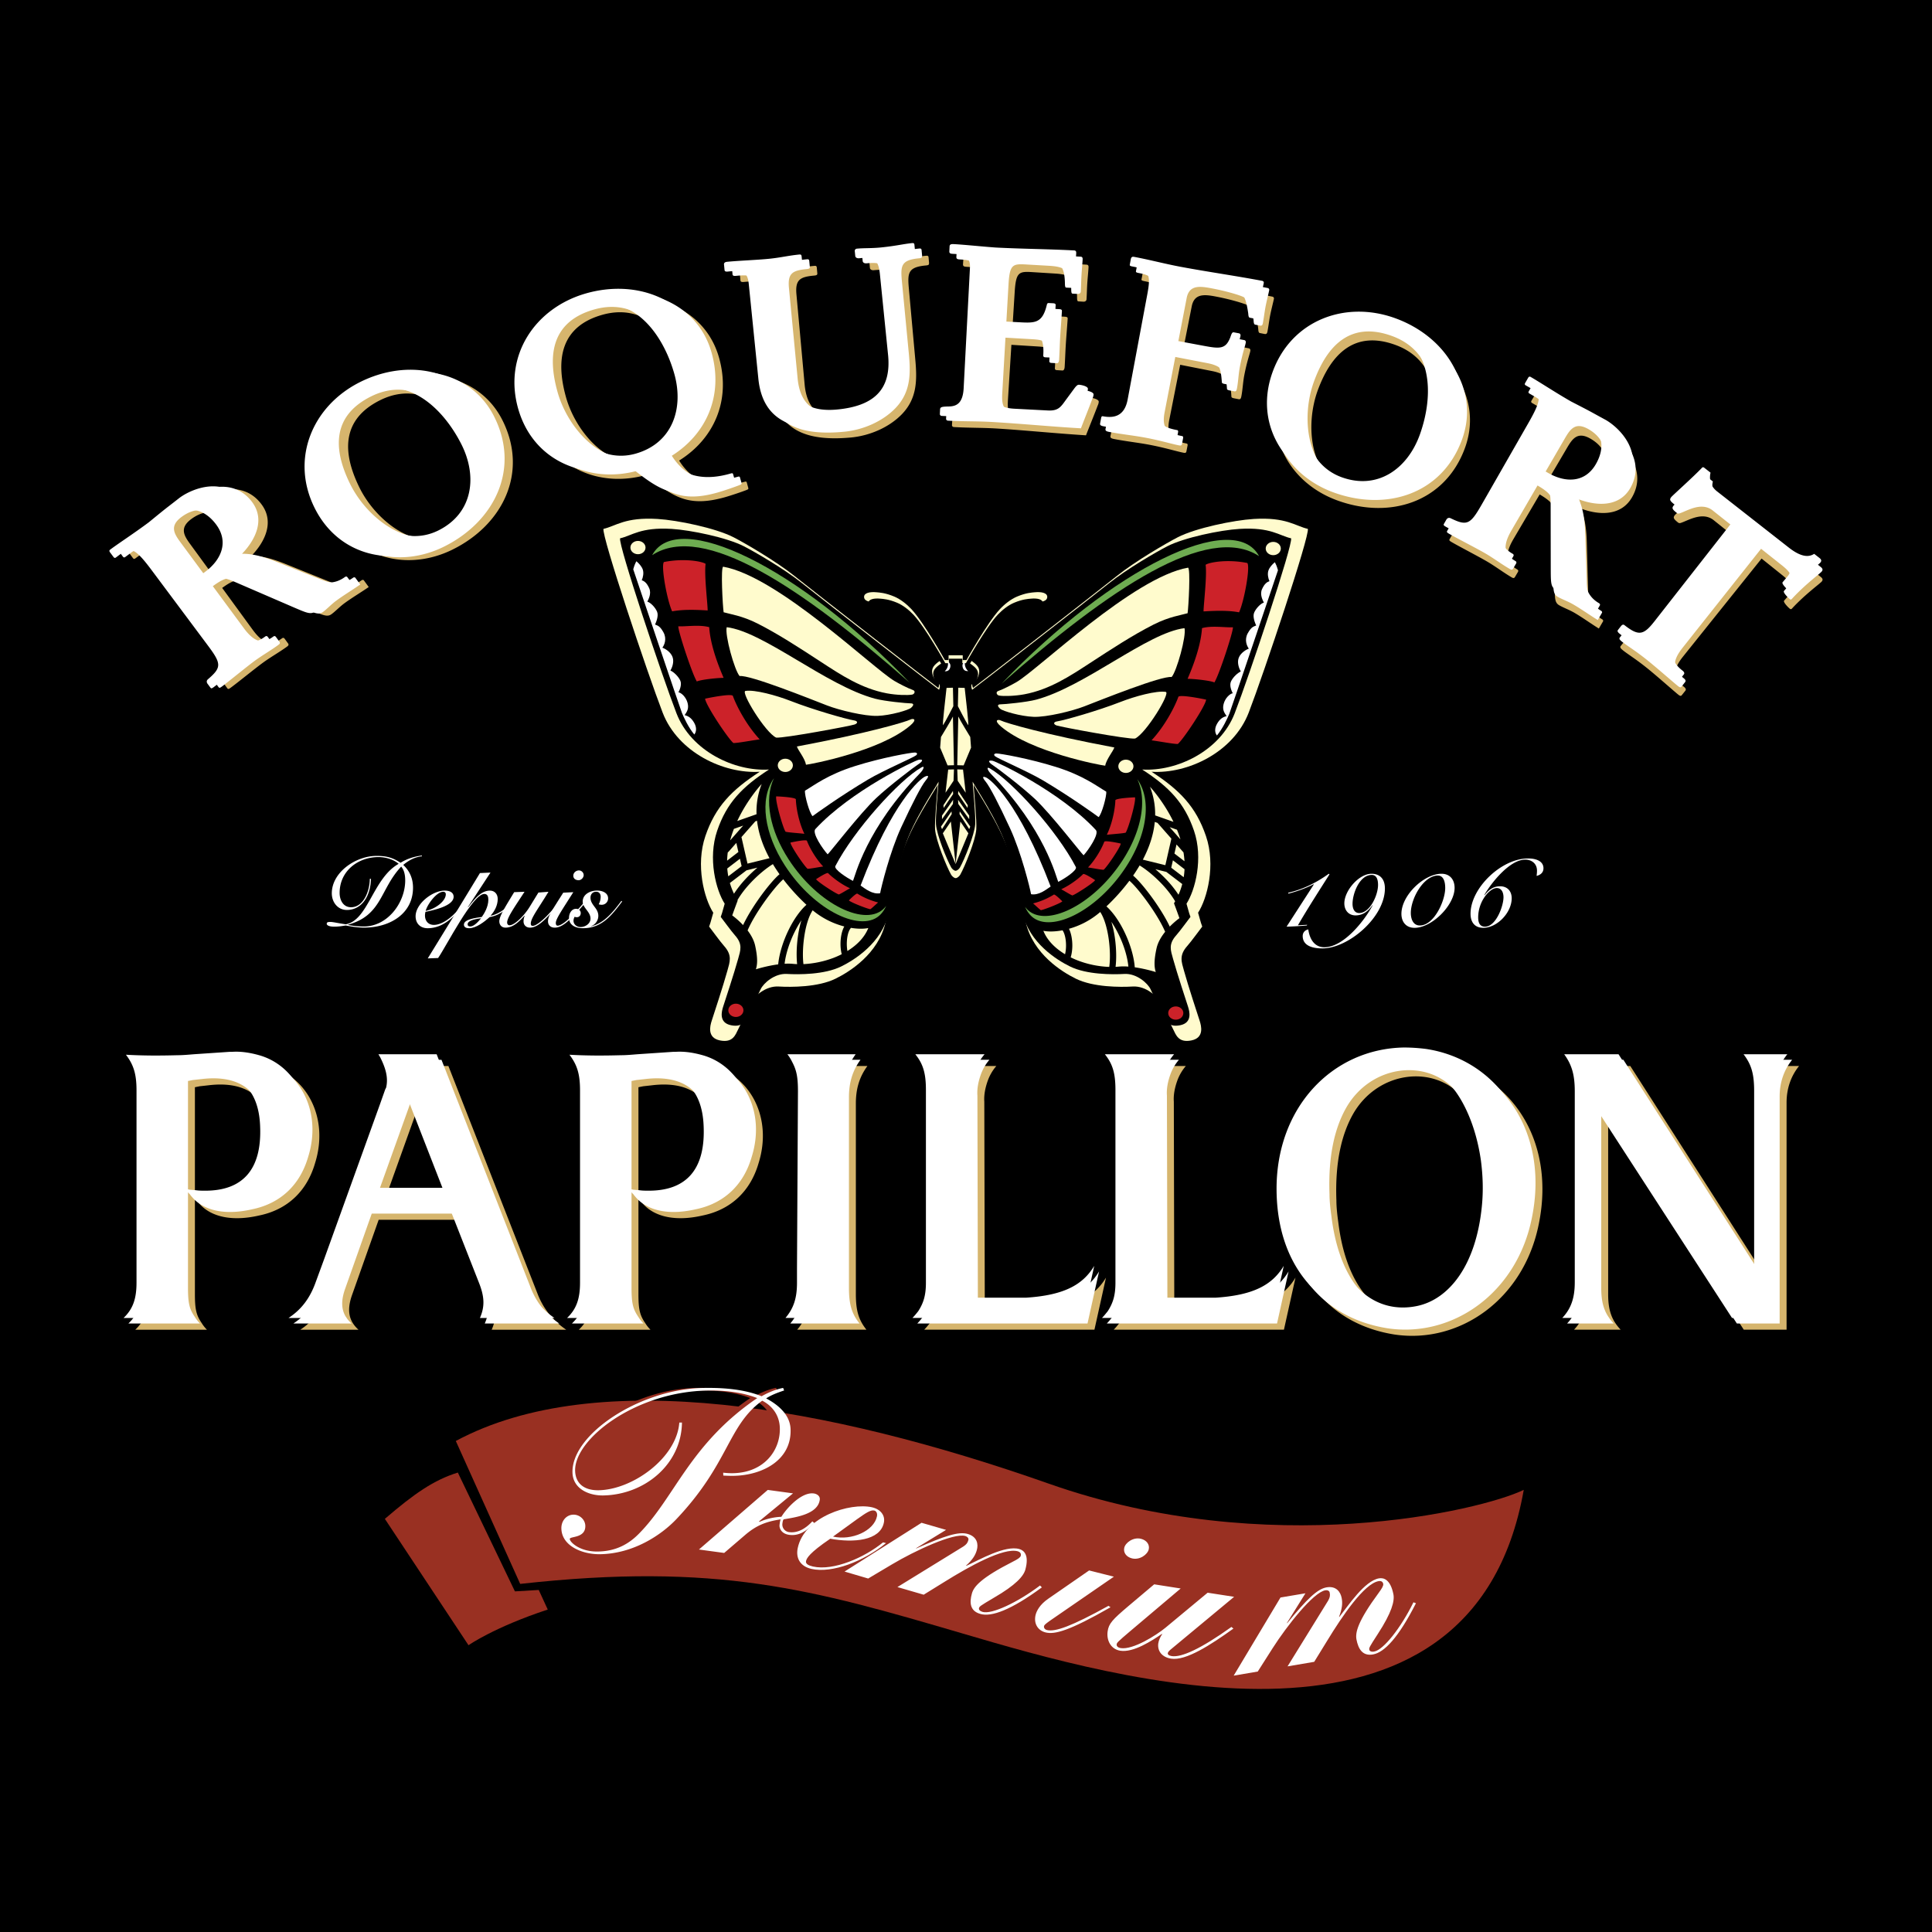 <svg xmlns="http://www.w3.org/2000/svg" width="2500" height="2500" viewBox="0 0 192.756 192.756"><g fill-rule="evenodd" clip-rule="evenodd"><path d="M0 0h192.756v192.756H0V0z"/><path d="M130.482 52.765c-1.23-.273-2.135-1.187-5.395-.989-1.996.122-5.793.906-7.586 1.829-1.131.583-4.213 2.373-6.068 3.855-1.854 1.482-13.924 10.879-14.357 11.18-.092-.246-.093-.301-.062-.547.311-.109.652-.519.684-1.065s-.436-.847-.838-1.147c.465-.737 1.844-3.059 2.928-4.2 1.227-1.292 2.041-1.358 2.502-1.459.422-.093 1.307-.112 1.555-.167.25-.055.646-.148.641-.509-.01-.396-.572-.52-1.258-.455-.285.027-.854.049-1.754.427-.617.259-1.25.759-1.717 1.261-1.246 1.334-3.332 5.074-3.332 5.074h-.373v-.474h-1.411v.474h-.373s-2.085-3.739-3.331-5.074c-.469-.502-1.101-1.002-1.717-1.261-.9-.378-1.47-.4-1.755-.427-.685-.065-1.249.06-1.257.455-.007.36.391.454.639.509.249.055 1.135.074 1.556.167.46.101 1.275.167 2.502 1.459 1.083 1.141 2.461 3.462 2.928 4.2-.403.3-.869.601-.838 1.147s.372.956.683 1.065c.031.246.031.301-.062.547-.434-.301-12.503-9.697-14.357-11.18-1.854-1.483-4.938-3.273-6.069-3.855-1.792-.922-5.588-1.707-7.586-1.829-3.259-.198-4.163.715-5.394.989-.207.655 4.37 14.364 5.902 18.334S72.198 77.219 75.8 77c-2.815 1.821-4.43 3.498-5.424 6.412-.994 2.915-.124 6.229.787 7.65-.331 1.166-.29 1.056-.414 1.384.207.254 1.086 1.478 1.491 1.931.843.944.575 1.586.332 2.469-.402 1.459-1.397 4.48-1.563 4.99-.166.512-.487 1.707.828 1.969 1.284.254 1.532-.547 1.822-1.131.29-.582.983-2.031 1.273-2.65s1.455-1.672 2.738-1.6c1.284.074 3.944.076 5.688-.779 1.39-.68 4.259-2.463 4.99-5.599.332-1.421.857-4.337 1.7-7.007.843-2.668 3.227-6.18 3.517-6.763-.082 1.057-.327 3.647-.272 4.465.074 1.099 1.13 3.689 1.598 4.523.062.109.266.34.458.347.191-.007.396-.237.457-.347.467-.834 1.523-3.424 1.598-4.523.055-.818-.191-3.409-.273-4.465.291.583 2.676 4.095 3.518 6.763.844 2.669 1.369 5.585 1.699 7.007.732 3.136 3.602 4.919 4.99 5.599 1.744.855 4.404.854 5.688.779 1.285-.072 2.449.98 2.738 1.6s.984 2.068 1.273 2.65c.289.584.539 1.385 1.822 1.131 1.316-.262.994-1.457.828-1.969-.166-.51-1.16-3.531-1.562-4.99-.244-.882-.512-1.525.33-2.469.406-.453 1.285-1.676 1.492-1.931-.125-.329-.084-.218-.416-1.384.912-1.42 1.781-4.735.787-7.65-.994-2.914-2.607-4.59-5.424-6.412 3.602.219 8.158-1.931 9.689-5.901 1.53-3.97 6.106-17.679 5.899-18.334z" fill="#fffbcd"/><path d="M128.814 53.708c-1.174-.26-2.035-1.129-5.141-.941-1.902.115-5.52.862-7.227 1.741-1.076.554-4.014 2.258-5.781 3.669-1.765 1.411-13.263 10.356-13.675 10.642-.089-.234-.09-.286-.06-.52.296-.104.621-.494.652-1.014.029-.52-.416-.807-.8-1.092.444-.702 1.757-2.912 2.788-3.998 1.17-1.23 1.947-1.292 2.385-1.389.402-.088 1.246-.107 1.482-.159.236-.052.615-.142.609-.485-.008-.376-.545-.495-1.197-.433-.271.025-.814.047-1.672.407-.588.246-1.189.722-1.637 1.2-1.188 1.27-3.173 4.83-3.173 4.83h-.355v-.451h-1.343v.451h-.355s-1.987-3.56-3.174-4.83c-.446-.478-1.049-.955-1.635-1.2-.858-.36-1.4-.381-1.671-.407-.653-.062-1.19.057-1.198.433-.007.343.372.433.609.485.236.052 1.081.071 1.482.159.438.096 1.214.158 2.384 1.389 1.032 1.086 2.345 3.296 2.789 3.998-.384.285-.829.572-.799 1.092.03.521.355.91.651 1.014.029.234.029.286-.06.52-.413-.286-11.911-9.23-13.678-10.642-1.766-1.412-4.704-3.115-5.781-3.669-1.706-.878-5.323-1.625-7.227-1.741-3.104-.188-3.966.681-5.139.941-.196.625 4.164 13.672 5.623 17.452 1.46 3.779 5.799 5.825 9.23 5.617-2.683 1.734-4.22 3.33-5.167 6.104-.947 2.773-.119 5.929.75 7.281-.316 1.11-.277 1.006-.395 1.317.198.243 1.035 1.407 1.42 1.838.803.898.547 1.51.316 2.349-.384 1.39-1.332 4.267-1.489 4.751-.158.486-.465 1.625.789 1.873 1.222.242 1.459-.521 1.735-1.076s.938-1.934 1.213-2.523 1.386-1.59 2.609-1.521c1.223.07 3.757.072 5.418-.742 1.323-.648 4.057-2.344 4.753-5.33.315-1.353.816-4.128 1.619-6.669.803-2.541 3.075-5.883 3.351-6.438-.078 1.006-.312 3.472-.259 4.251.07 1.046 1.076 3.511 1.522 4.305.058.104.253.324.435.331.183-.007.377-.226.436-.331.445-.794 1.45-3.259 1.521-4.305.053-.779-.18-3.245-.258-4.251.275.555 2.547 3.898 3.35 6.438.803 2.541 1.305 5.316 1.621 6.669.695 2.985 3.43 4.682 4.752 5.33 1.66.814 4.195.812 5.418.742 1.223-.068 2.332.932 2.609 1.521.275.59.936 1.969 1.213 2.523.275.555.512 1.318 1.734 1.076 1.254-.248.947-1.387.789-1.873-.156-.484-1.105-3.361-1.488-4.751-.232-.839-.488-1.451.314-2.349.387-.431 1.225-1.595 1.422-1.838-.119-.312-.08-.207-.395-1.317.867-1.352 1.695-4.508.748-7.281-.947-2.774-2.484-4.37-5.166-6.104 3.432.208 7.77-1.838 9.229-5.617 1.461-3.78 5.821-16.827 5.625-17.452z"/><path d="M99.582 68.946c.545-.19 1.422-.653 1.85-.903 2.156-1.263 11.654-10.46 17.098-11.407.262.056.051 3.926-.043 4.546-.617.182-1.848.345-3.391 1.128-2.1 1.069-4.092 2.372-6.359 3.849-1.949 1.27-4.004 2.638-6.535 3.111-.949.177-2.064.207-2.516.128-.256-.046-.36-.362-.104-.452z" fill="#fffbcd"/><path d="M99.848 70.269c.359 0 2.564-.207 3.535-.465 4.863-1.301 11.096-6.681 14.795-7.133.205.768-.771 4.288-1.283 4.875-1.027-.136-6.959 2.25-8.732 2.935-1.221.471-3.748 1.083-5.033 1.038-1.285-.045-3.076-.572-3.334-.798-.257-.226-.36-.452.052-.452zM105.467 71.973c.766-.12 4.078-1.062 6.318-1.938 1.471-.575 3.594-1.149 4.52-1.005.521.081-1.979 4.159-3.059 4.656-.719.09-7.471-1.17-7.83-1.306-.361-.136-.307-.351.051-.407z" fill="#fffbcd"/><path d="M120.283 56.352c.322-.243 2.158-.586 4.162-.181.309.405-.309 3.792-.822 4.92-.977-.181-2.055-.181-3.545-.09 0-.678.36-3.566.205-4.649zM119.924 62.671c.977-.28 2.381-.04 3.084-.09.051.406-1.387 4.785-1.85 5.507-.359-.18-2.004-.361-2.672-.361.205-.497 1.303-2.947 1.438-5.056zM117.562 69.532c.092-.258 2.156.135 2.773.271-.053.632-2.312 4.019-2.826 4.424-.463 0-1.586-.221-2.619-.364 1.415-1.531 2.376-3.489 2.672-4.331zM105.141 89.255c.102-.066.68.499.848.674-.189.199-1.861.85-2.143.877-.154-.098-.467-.407-.773-.672a7.333 7.333 0 0 0 2.068-.879zM108.061 87.21c.1-.102.951.434 1.201.602-.164.279-1.949 1.43-2.273 1.526-.211-.08-.672-.374-1.111-.618.985-.452 1.86-1.178 2.183-1.51zM110.172 83.985c.057-.153 1.283.092 1.648.177-.035.375-1.402 2.377-1.711 2.615-.275-.002-.941-.141-1.557-.231.854-.903 1.438-2.062 1.62-2.561zM111.279 79.85c.004-.193 1.51-.285 1.961-.3.109.442-.672 3.159-.934 3.527-.316.081-1.135.126-1.877.209.624-1.297.837-2.807.85-3.436z" fill="#cc2229"/><path d="M99.84 71.88c.51.256 4.35 1.384 11.336 2.694-.102.361-.805 1.188-.908 1.82-.479-.042-7.408-1.357-10.393-3.905-.777-.665-.287-.734-.035-.609z" fill="#fffbcd"/><path d="M99.43 75.175c.357 0 3.234.496 5.959 1.354 2.721.858 4.057 1.913 4.982 2.455.051.452-.455 2.267-.764 2.537-.266-.205-2.775-2.01-5.504-3.636-1.549-.922-4.568-2.208-4.828-2.438-.156-.136-.103-.272.155-.272zM99.016 75.898c.369.059 6.781 3.086 10.32 6.915.361.391-.764 2.022-1.227 2.519-.256-.225-3.238-4.099-4.828-5.598-1.293-1.217-3.852-3.159-4.213-3.385-.359-.226-.617-.541-.052-.451z" fill="#fff"/><path d="M98.76 76.665c2.244 1.289 6.711 6.244 8.58 9.841.166.32-1.195 1.204-1.762 1.475-.205-.452-1.289-5.212-6.715-10.774-.308-.316-.509-.776-.103-.542z" fill="#fff"/><path d="M98.389 77.573c.459.201 3.248 2.477 6.434 10.875-.463.316-1.182.902-1.953.767-.102-.587-.977-4.153-2.105-6.591s-2.018-4.147-2.428-4.645-.257-.542.052-.406z" fill="#fff"/><path d="M112.33 77.117c.418 0 .756-.296.756-.663s-.338-.663-.756-.663c-.416 0-.754.297-.754.663s.338.663.754.663zM127.033 55.39c.416 0 .754-.297.754-.663s-.338-.663-.754-.663-.754.296-.754.663.338.663.754.663z" fill="#fffbcd"/><path d="M113.469 77.738c1.006 2.121.396 5.216-1.465 8.09-2.961 4.572-7.783 6.823-9.584 4.833a2.876 2.876 0 0 1-.154-.189c.137.31.311.583.518.813 1.801 1.99 6.623-.262 9.584-4.833 2.054-3.171 2.583-6.611 1.101-8.714z" fill="#6eac51"/><path d="M127.504 56.896c-.137.412-4.689 13.908-4.857 14.322s-.646 1.462-1.234 2.161c-.195-.238-.273-.671.014-1.17.285-.499.588-.671.953-.765-.197-.292-.457-.611-.297-1.214s.635-1.026.91-1.062c-.1-.187-.371-.776-.172-1.19.197-.414.643-.837.975-.983-.131-.213-.404-.829-.211-1.353.195-.522.768-.841 1.01-.93-.195-.266-.469-.882-.096-1.547.373-.664.59-.644.832-.761-.102-.214-.375-.857-.207-1.271s.639-.918.973-1.011c-.1-.214-.434-.801-.178-1.354.254-.552.494-.696.736-.785-.135-.295-.215-.727-.105-1.057s.404-.639.645-.836c.098.188.2.402.309.806z" fill="#fff"/><path d="M99.916 68.216c11.107-11.582 23.197-17.42 25.701-12.73-5.119-3.35-14.92 3.254-25.701 12.73z" fill="#6eac51"/><path d="M91.101 68.851c-.545-.191-1.421-.653-1.849-.903-2.157-1.264-11.654-10.46-17.099-11.408-.262.056-.05 3.926.044 4.546.616.182 1.849.345 3.391 1.128 2.099 1.068 4.091 2.371 6.358 3.849 1.949 1.27 4.005 2.637 6.535 3.111.951.178 2.066.207 2.517.128.256-.046.359-.361.103-.451z" fill="#fffbcd"/><path d="M90.835 70.173c-.359 0-2.566-.206-3.536-.466-4.863-1.3-11.096-6.681-14.794-7.132-.206.768.771 4.288 1.285 4.875 1.027-.135 6.958 2.25 8.731 2.936 1.221.471 3.749 1.083 5.033 1.038 1.285-.045 3.076-.572 3.333-.798s.36-.453-.052-.453zM85.216 71.877c-.766-.12-4.078-1.062-6.32-1.938-1.47-.574-3.594-1.148-4.52-1.005-.521.08 1.98 4.159 3.059 4.656.72.09 7.472-1.171 7.832-1.307.36-.135.307-.349-.051-.406z" fill="#fffbcd"/><path d="M70.399 56.256c-.321-.243-2.158-.586-4.162-.181-.307.406.308 3.792.822 4.92.976-.181 2.055-.181 3.544-.091.001-.676-.358-3.565-.204-4.648zM70.758 62.575c-.976-.28-2.379-.04-3.082-.09-.051.406 1.387 4.785 1.849 5.507.36-.18 2.003-.361 2.671-.361-.205-.497-1.303-2.947-1.438-5.056zM73.121 69.436c-.091-.258-2.157.136-2.773.271.051.632 2.311 4.019 2.825 4.425.463 0 1.586-.221 2.62-.365-1.416-1.531-2.375-3.489-2.672-4.331zM85.542 89.16c-.102-.066-.68.499-.849.674.189.199 1.862.85 2.144.877.154-.098.467-.407.772-.673a7.328 7.328 0 0 1-2.067-.878zM82.622 87.115c-.1-.102-.952.434-1.202.602.164.279 1.949 1.43 2.273 1.526.21-.081.672-.375 1.111-.619-.985-.452-1.859-1.177-2.182-1.509zM80.51 83.889c-.057-.153-1.282.092-1.647.176.035.376 1.402 2.378 1.711 2.616.275-.003.941-.14 1.556-.231-.854-.903-1.438-2.062-1.62-2.561zM79.404 79.754c-.004-.193-1.509-.285-1.962-.3-.108.442.673 3.159.934 3.526.317.082 1.136.126 1.878.209-.624-1.296-.837-2.806-.85-3.435z" fill="#cc2229"/><path d="M90.843 71.785c-.51.255-4.351 1.384-11.337 2.693.103.361.807 1.188.909 1.82.478-.043 7.409-1.358 10.392-3.905.778-.665.287-.734.036-.608z" fill="#fffbcd"/><path d="M91.254 75.08c-.36 0-3.236.496-5.959 1.354-2.723.858-4.058 1.913-4.983 2.455-.051.452.454 2.267.762 2.537.267-.205 2.777-2.01 5.505-3.636 1.547-.923 4.567-2.208 4.828-2.438.156-.137.104-.272-.153-.272zM91.666 75.802c-.367.06-6.779 3.086-10.318 6.916-.362.391.763 2.021 1.226 2.519.257-.225 3.239-4.098 4.83-5.598 1.291-1.217 3.852-3.16 4.212-3.386.358-.226.615-.541.05-.451z" fill="#fff"/><path d="M91.922 76.569c-2.244 1.289-6.709 6.244-8.579 9.842-.166.32 1.195 1.204 1.761 1.475.206-.452 1.291-5.211 6.716-10.774.307-.317.508-.777.102-.543z" fill="#fff"/><path d="M92.294 77.477c-.459.202-3.249 2.478-6.434 10.875.462.316 1.181.903 1.951.767.103-.586.978-4.152 2.107-6.59 1.129-2.438 2.017-4.147 2.427-4.645.411-.497.259-.543-.051-.407z" fill="#fff"/><path d="M78.352 77.022c-.416 0-.754-.297-.754-.663s.338-.663.754-.663c.417 0 .754.297.754.663s-.337.663-.754.663z" fill="#fffbcd"/><path d="M73.419 101.463c-.417 0-.754-.297-.754-.664 0-.365.338-.662.754-.662s.754.297.754.662c.001.367-.337.664-.754.664z" fill="#cc2229"/><path d="M63.65 55.294c-.417 0-.754-.297-.754-.663 0-.366.337-.663.754-.663s.754.297.754.663c0 .367-.338.663-.754.663z" fill="#fffbcd"/><path d="M77.215 77.642c-1.008 2.121-.398 5.216 1.463 8.09 2.961 4.571 7.784 6.823 9.583 4.834.055-.061.107-.124.156-.189-.139.31-.312.582-.52.812-1.799 1.99-6.623-.262-9.584-4.833-2.052-3.171-2.582-6.61-1.098-8.714z" fill="#6eac51"/><path d="M63.179 56.8c.137.412 4.69 13.908 4.857 14.322.167.413.647 1.462 1.234 2.16.195-.238.274-.671-.012-1.169-.287-.499-.589-.671-.955-.765.198-.293.458-.611.298-1.214-.16-.603-.635-1.026-.911-1.062.101-.187.372-.776.174-1.19-.199-.414-.643-.837-.977-.983.132-.213.405-.829.211-1.353-.194-.522-.768-.841-1.01-.93.196-.265.468-.882.096-1.546s-.589-.644-.831-.761c.102-.214.375-.857.207-1.271-.167-.414-.639-.918-.975-1.011.102-.214.435-.801.18-1.354s-.495-.695-.738-.785c.135-.295.215-.727.106-1.057-.109-.33-.405-.639-.643-.837-.1.188-.201.402-.311.806z" fill="#fff"/><path d="M90.768 68.12C79.659 56.539 67.57 50.7 65.065 55.39c5.119-3.35 14.921 3.254 25.703 12.73z" fill="#6eac51"/><path fill="#fffbcd" d="M95.814 81.965l-.473 4.245 1.275-3.071-.802-1.174zM95.609 71.487l-.104 4.859s.453.018.637.018c.062-.163.74-1.77.74-1.77l-.081-1.066s-1.07-1.752-1.192-2.041zM96.246 68.632l-.637-.019-.041 1.843s.822 1.608 1.027 1.897c.082-.071-.267-2.89-.349-3.721zM95.752 80.953l-.021.271.967 1.5.103-.253-1.049-1.518zM95.587 79.797l.022.415 1.089 1.518v-.361l-1.111-1.572zM95.609 78.912l-.022.306.946 1.392.021-.271-.945-1.427zM96.081 76.78l-.576-.018.042 1.138.801 1.192-.267-2.312zM94.869 81.965l.472 4.245-1.274-3.071.802-1.174zM95.074 71.487l.103 4.859s-.453.018-.638.018c-.062-.163-.74-1.77-.74-1.77l.083-1.066s1.069-1.752 1.192-2.041zM94.437 68.632l.637-.019.041 1.843s-.821 1.608-1.027 1.897c-.083-.071.267-2.89.349-3.721zM94.93 80.953l.021.271-.967 1.5-.102-.253 1.048-1.518zM95.095 79.797l-.021.415-1.09 1.518v-.361l1.111-1.572zM95.074 78.912l.021.306-.946 1.392-.021-.271.946-1.427zM94.601 76.78l.576-.018-.041 1.138-.802 1.192.267-2.312z"/><path d="M94.558 65.969s.167.587-.306 1.002c.247.019.471-.063.552-.388.083-.325-.102-.488-.246-.614zM96.29 65.951s-.167.587.305 1.002c-.246.018-.47-.063-.551-.389-.083-.325.102-.487.246-.613z" fill="#fff"/><path d="M117.307 101.736c.418 0 .754-.297.754-.662 0-.367-.336-.664-.754-.664-.416 0-.754.297-.754.664 0 .365.338.662.754.662z" fill="#cc2229"/><path d="M14.792 129.154V109.963c0-1.637-.287-2.549-1.055-3.561 1.679.098 3.359.098 5.134.049.527 0 1.055-.049 1.631-.096l3.55-.24h.24c.671-.049 1.535 0 2.735.336 3.598 1.01 5.805 5.098 4.414 9.572-.816 2.838-2.783 4.666-5.565 5.242-3.119.721-5.23-.049-6.238-1.492l.48.098.576.047c.336.049.624.049.959.049 3.694 0 5.662-2.068 5.47-6.445-.144-3.896-2.351-5.725-6.333-5.242l-.864.096-.48.096v20.635c0 1.539.145 2.117.672 2.887.144.24.336.48.528.672h-7.149c.911-.867 1.295-1.877 1.295-3.512zM32.647 129.154l.863-2.357 5.565-15.439.528-1.492.096-.191c.192-.865.048-1.732-.576-2.982-.048-.096-.144-.24-.191-.336h5.806l8.924 22.799a7.514 7.514 0 0 0 2.831 3.51h-7.437c.48-1.105.48-2.066-.096-3.51l-2.927-7.457H37.78l-2.639 7.457c-.575 1.586-.335 2.645.624 3.51h-5.806c1.248-.818 2.112-1.926 2.688-3.512zm12.666-9.476l-3.598-9.234-3.311 9.234h6.909zM59.042 129.154V109.963c0-1.637-.288-2.549-1.056-3.561 1.68.098 3.358.098 5.134.049.528 0 1.055-.049 1.631-.096l3.551-.24h.24c.672-.049 1.536 0 2.735.336 3.599 1.01 5.806 5.098 4.414 9.572-.815 2.838-2.783 4.666-5.565 5.242-3.119.721-5.23-.049-6.237-1.492l.479.098.576.047c.336.049.624.049.959.049 3.694 0 5.662-2.068 5.47-6.445-.144-3.896-2.351-5.725-6.333-5.242l-.864.096-.479.096v20.635c0 1.539.144 2.117.672 2.887.144.24.336.48.528.672h-7.149c.91-.867 1.294-1.877 1.294-3.512zM80.688 129.154v-1.443l.096-17.652c0-1.443-.144-2.117-.576-2.934a4.162 4.162 0 0 0-.48-.77h6.813c-.768 1.059-1.152 2.211-1.152 3.752v18.998c0 1.684.288 2.598 1.055 3.559h-6.909c.817-.961 1.153-1.971 1.153-3.51zM92.783 131.992c.528-.818.768-1.588.768-2.838V109.914c0-1.684-.288-2.598-1.055-3.559h6.909a4.626 4.626 0 0 0-.863 1.49c-.24.674-.385 1.395-.338 2.068l.049 20.73h5.279c3.742-.24 5.66-1.25 6.812-3.174l-1.152 5.193H92.207c.192-.189.383-.43.576-.67zM111.691 131.992c.527-.818.768-1.588.768-2.838V109.914c0-1.684-.287-2.598-1.057-3.559h6.91a4.663 4.663 0 0 0-.863 1.49c-.24.674-.385 1.395-.336 2.068l.047 20.73H122.437c3.744-.24 5.662-1.25 6.814-3.174l-1.152 5.193h-16.984c.192-.189.383-.43.576-.67zM141.203 105.682c.768 0 1.488.049 2.254.145 7.006 1.059 11.805 7.695 10.076 16.258-1.486 7.551-7.916 12.023-14.393 11.062-6.43-1.012-10.557-5.82-10.605-13.275-.047-8.226 5.567-14.046 12.668-14.19zm-7.676 16.304c.91 7.359 4.797 10.389 9.066 9.477 3.119-.674 5.854-3.992 6.43-10.006.145-1.49.096-2.98-.096-4.473-.48-3.414-1.727-6.107-3.119-7.648-2.879-3.125-8.348-2.451-10.795 1.781-1.15 2.02-1.824 4.809-1.68 8.656.001.723.097 1.493.194 2.213zM158.287 129.105v-19.047c0-1.635-.287-2.645-1.055-3.703h5.422l13.529 21.115v-17.46c0-1.73-.287-2.645-1.055-3.654h4.365c-.816 1.01-1.246 2.26-1.246 3.654v22.654h-4.271l-13.529-20.875v17.365c0 1.635.383 2.596 1.246 3.51h-4.652c.863-.914 1.246-1.971 1.246-3.559z" fill="#d6b56d"/><path d="M14.103 128.533V109.342c0-1.635-.288-2.549-1.056-3.559 1.679.096 3.358.096 5.134.047.527 0 1.055-.047 1.631-.096l3.551-.24h.24c.671-.049 1.535 0 2.734.336 3.599 1.012 5.806 5.1 4.414 9.572-.815 2.838-2.782 4.666-5.565 5.242-3.119.723-5.229-.047-6.237-1.49l.479.096.576.049c.336.047.624.047.959.047 3.695 0 5.662-2.068 5.47-6.445-.144-3.895-2.351-5.723-6.333-5.242l-.864.096-.48.096v20.635c0 1.539.145 2.117.672 2.887.144.24.336.48.528.674h-7.149c.912-.867 1.296-1.879 1.296-3.514zM31.957 128.533l.863-2.357 5.566-15.439.528-1.49.095-.193c.192-.865.048-1.73-.576-2.982-.048-.096-.144-.24-.192-.336h5.806l8.924 22.799a7.524 7.524 0 0 0 2.831 3.512h-7.437c.479-1.107.479-2.068-.096-3.512l-2.927-7.455H37.09l-2.639 7.455c-.576 1.588-.336 2.646.624 3.512H29.27c1.248-.82 2.111-1.926 2.687-3.514zm12.667-9.476l-3.599-9.234-3.311 9.234h6.91zM58.353 128.533V109.342c0-1.635-.288-2.549-1.055-3.559 1.679.096 3.358.096 5.134.047.527 0 1.056-.047 1.631-.096l3.551-.24h.24c.671-.049 1.535 0 2.735.336 3.599 1.012 5.806 5.1 4.414 9.572-.815 2.838-2.783 4.666-5.565 5.242-3.119.723-5.23-.047-6.237-1.49l.479.096.576.049c.335.047.623.047.959.047 3.694 0 5.662-2.068 5.469-6.445-.144-3.895-2.351-5.723-6.333-5.242l-.863.096-.48.096v20.635c0 1.539.144 2.117.671 2.887.145.24.336.48.528.674h-7.149c.911-.867 1.295-1.879 1.295-3.514zM79.999 128.533v-1.443l.096-17.652c0-1.443-.144-2.115-.576-2.934a4.162 4.162 0 0 0-.48-.77h6.813c-.768 1.059-1.152 2.213-1.152 3.752v18.998c0 1.684.288 2.598 1.056 3.561h-6.909c.816-.963 1.152-1.973 1.152-3.512zM92.093 131.371c.527-.818.768-1.588.768-2.838v-19.238c0-1.684-.288-2.598-1.056-3.561h6.91a4.648 4.648 0 0 0-.863 1.49c-.24.674-.385 1.396-.336 2.07l.047 20.729H102.84c3.744-.24 5.662-1.25 6.814-3.174l-1.152 5.195H91.518c.191-.192.384-.433.575-.673zM111.002 131.371c.527-.818.768-1.588.768-2.838v-19.238c0-1.684-.287-2.598-1.057-3.561h6.91a4.648 4.648 0 0 0-.863 1.49c-.24.674-.385 1.396-.336 2.07l.047 20.729h5.277c3.742-.24 5.662-1.25 6.814-3.174l-1.152 5.195h-16.984c.191-.192.385-.433.576-.673zM140.514 105.061c.768 0 1.486.049 2.254.145 7.006 1.059 11.805 7.695 10.076 16.258-1.486 7.551-7.916 12.023-14.393 11.062-6.43-1.01-10.557-5.82-10.604-13.275-.048-8.226 5.565-14.046 12.667-14.19zm-7.676 16.306c.91 7.357 4.797 10.389 9.066 9.475 3.119-.674 5.854-3.992 6.43-10.004.145-1.492.096-2.982-.096-4.475-.48-3.414-1.727-6.107-3.119-7.646-2.877-3.127-8.348-2.453-10.795 1.779-1.152 2.02-1.822 4.811-1.68 8.658.001.721.096 1.491.194 2.213zM157.598 128.484v-19.047c0-1.635-.287-2.645-1.055-3.703h5.422l13.529 21.115V109.39c0-1.732-.287-2.646-1.055-3.656h4.365c-.814 1.01-1.248 2.26-1.248 3.656v22.654h-4.27l-13.529-20.875v17.363c0 1.635.383 2.598 1.246 3.512h-4.652c.864-.913 1.247-1.972 1.247-3.56z" fill="#fff"/><path d="M13.62 127.98v-19.189c0-1.637-.288-2.549-1.055-3.561 1.679.098 3.358.098 5.134.049.527 0 1.056-.049 1.631-.096l3.551-.24h.24c.671-.049 1.535 0 2.735.336 3.599 1.01 5.805 5.1 4.414 9.572-.815 2.836-2.783 4.664-5.566 5.242-3.119.721-5.229-.049-6.237-1.492l.48.098.576.047c.336.049.623.049.959.049 3.695 0 5.662-2.068 5.47-6.445-.144-3.896-2.351-5.725-6.333-5.242l-.863.096-.48.096v20.635c0 1.539.144 2.115.672 2.887.144.24.336.48.528.672h-7.149c.909-.867 1.293-1.877 1.293-3.514zM31.475 127.98l.864-2.355 5.565-15.439.528-1.492.095-.191c.192-.865.048-1.732-.576-2.982-.048-.096-.144-.24-.192-.336h5.806l8.924 22.797a7.524 7.524 0 0 0 2.831 3.512h-7.437c.479-1.105.479-2.068-.096-3.512l-2.927-7.455h-8.253l-2.639 7.455c-.575 1.588-.335 2.646.624 3.512h-5.806c1.25-.818 2.113-1.926 2.689-3.514zm12.666-9.474l-3.599-9.234-3.31 9.234h6.909zM57.87 127.98v-19.189c0-1.637-.288-2.549-1.055-3.561 1.679.098 3.359.098 5.134.049.527 0 1.055-.049 1.631-.096l3.551-.24h.24c.671-.049 1.535 0 2.735.336 3.598 1.01 5.806 5.1 4.414 9.572-.816 2.836-2.783 4.664-5.565 5.242-3.119.721-5.23-.049-6.237-1.492l.479.098.576.047c.335.049.624.049.959.049 3.694 0 5.662-2.068 5.47-6.445-.144-3.896-2.351-5.725-6.333-5.242l-.864.096-.48.096v20.635c0 1.539.144 2.115.672 2.887.144.24.336.48.527.672h-7.148c.91-.867 1.294-1.877 1.294-3.514zM79.516 127.98v-1.441l.096-17.652c0-1.443-.144-2.117-.576-2.934a4.158 4.158 0 0 0-.479-.77h6.813c-.768 1.059-1.152 2.211-1.152 3.75v19c0 1.684.288 2.598 1.056 3.559h-6.909c.815-.961 1.151-1.971 1.151-3.512zM91.611 130.82c.528-.818.768-1.588.768-2.84v-19.238c0-1.684-.289-2.598-1.056-3.559h6.91a4.605 4.605 0 0 0-.863 1.49c-.24.674-.385 1.395-.336 2.068l.047 20.73h5.277c3.744-.24 5.662-1.25 6.814-3.174l-1.152 5.193H91.035c.192-.189.384-.429.576-.67zM110.52 130.82c.527-.818.768-1.588.768-2.84v-19.238c0-1.684-.287-2.598-1.055-3.559h6.908a4.605 4.605 0 0 0-.863 1.49c-.24.674-.385 1.395-.336 2.068l.047 20.73H121.266c3.744-.24 5.662-1.25 6.814-3.174l-1.152 5.193h-16.984c.191-.189.382-.429.576-.67zM140.031 104.51c.768 0 1.488.047 2.256.145 7.004 1.059 11.803 7.695 10.074 16.258-1.486 7.551-7.916 12.023-14.393 11.062-6.43-1.012-10.557-5.82-10.605-13.275-.047-8.225 5.567-14.046 12.668-14.19zm-7.676 16.304c.91 7.359 4.797 10.389 9.066 9.477 3.119-.674 5.854-3.992 6.43-10.006.145-1.49.096-2.982-.096-4.473-.48-3.414-1.727-6.107-3.119-7.646-2.879-3.127-8.348-2.453-10.795 1.779-1.15 2.02-1.822 4.809-1.68 8.656.001.723.097 1.493.194 2.213zM157.115 127.934v-19.047c0-1.635-.287-2.645-1.055-3.703h5.422l13.529 21.115v-17.461c0-1.73-.287-2.645-1.055-3.654h4.365c-.816 1.01-1.246 2.26-1.246 3.654v22.654h-4.271l-13.529-20.875v17.363c0 1.637.383 2.598 1.246 3.512h-4.652c.863-.914 1.246-1.971 1.246-3.558zM42.095 85.434c-.712.068-1.326.41-1.863.86.653.606.975 1.378.975 2.268 0 2.62-2.33 3.988-4.885 3.988-.595 0-1.307-.107-1.824-.215-.282.039-.614.117-1.169.117-.537 0-.731-.156-.731-.284 0-.146.097-.186.37-.186.263 0 .819.137 1.53.235 2.234-.391 2.721-4.614 5.276-6.031-.517-.45-1.307-.675-2.009-.675-2.067 0-3.881 1.408-3.881 3.578 0 .704.351 1.427 1.141 1.427 1.209 0 1.853-1.535 1.872-2.835h.117c-.079 2.102-1.18 3.108-2.399 3.108-.926 0-1.511-.782-1.511-1.662 0-2.092 2.379-3.734 4.465-3.734.995 0 1.589.166 2.399.684.634-.401 1.385-.625 2.126-.723v.08h.001zm-2.067 1.026c-2.126 2.258-1.892 4.858-5.304 5.796v.02c.156.039.78.156 1.56.156 2.359.02 4.144-2.346 4.144-4.594-.001-.488-.078-.996-.4-1.378zM46.594 89.892c-.4.538-.839 1.075-1.473 1.652-.896.812-1.735 1.065-2.457 1.065-.741 0-1.199-.489-1.199-1.192 0-1.251 1.687-2.562 2.905-2.562.556 0 .888.226.888.616 0 .948-2.126 1.358-2.808 1.505a1.48 1.48 0 0 0-.049.353c0 .557.332.948.887.948.546 0 1.229-.342 1.892-.958.507-.479.995-1.046 1.346-1.496l.068.069zm-2.379-.919c-.653 0-1.58 1.251-1.746 1.906 1.062-.215 2.008-1.017 2.008-1.652.001-.176-.106-.254-.262-.254z" fill="#fff"/><path d="M48.936 87.056l-2.252 3.441.02.02c.536-.655 1.219-1.662 2.174-1.662.468 0 .78.342.78.831 0 .636-.312 1.232-.702 1.652l.02.02c.878-.176 1.717-.87 2.262-1.544l.068.068c-.497.625-1.345 1.437-2.447 1.613-.517.46-1.346 1.114-2.067 1.114-.273 0-.507-.098-.507-.362 0-.547 1.229-.674 1.785-.762.224-.312.653-.997.653-1.721 0-.283-.068-.576-.4-.576-1.16 0-3.715 5.073-4.612 6.393l-1.034.039c1.735-2.796 3.491-5.699 5.207-8.514l1.052-.05zm-2.008 5.377c.371 0 .829-.518 1.073-.821-.351.059-1.346.166-1.346.606 0 .137.078.215.273.215z" fill="#fff"/><path d="M54.721 88.973c-1.024 1.701-1.765 2.62-1.765 3.187 0 .137.068.215.185.215.322 0 .907-.479 1.385-.958a19.252 19.252 0 0 0 1.385-1.603l.078.059a17.556 17.556 0 0 1-1.365 1.603c-.653.674-1.209 1.075-1.745 1.075-.39 0-.644-.264-.644-.615 0-.245.058-.45.117-.558l-.02-.02c-.468.499-1.073 1.192-1.901 1.192-.4 0-.614-.293-.614-.635 0-.499.575-1.408 1.482-2.904l1.034-.039c-1.024 1.574-1.736 2.571-1.736 3.069 0 .156.098.274.234.274.487 0 1.453-.91 2.048-1.896l.838-1.369 1.004-.077z" fill="#fff"/><path d="M57.2 89.012c-1.219 1.926-1.746 2.678-1.746 3.079 0 .156.059.264.176.264.253 0 .731-.274 1.443-.997.576-.587 1.122-1.231 1.355-1.505l.088.058a21.544 21.544 0 0 1-1.453 1.623c-.751.753-1.258 1.017-1.717 1.017-.429 0-.672-.264-.672-.635 0-.509.361-1.017 1.521-2.854l1.005-.05zm1.034-1.711c0 .264-.244.518-.507.518-.283 0-.527-.147-.527-.45 0-.303.273-.527.566-.527a.48.48 0 0 1 .468.459z" fill="#fff"/><path d="M58.945 92.423c1.326-.293 2.223-1.447 3.052-2.542l.078.058c-1.033 1.369-2.018 2.669-3.91 2.669-.673 0-1.395-.254-1.395-1.046 0-.411.244-.89.702-.89.303 0 .469.206.469.42 0 .274-.186.42-.391.42a.406.406 0 0 1-.214-.048.802.802 0 0 0-.117.4c0 .362.321.626.702.626.478 0 .994-.333.994-.841 0-.342-.195-.615-.39-.87-.195-.264-.39-.518-.39-.821 0-.733.741-1.105 1.433-1.105.624 0 1.102.284 1.102.772a.634.634 0 0 1-.653.645.952.952 0 0 1-.283-.048 1.62 1.62 0 0 0 .195-.763c0-.264-.146-.489-.449-.489-.361 0-.566.254-.566.596 0 .361.195.625.39.89.195.254.391.528.391.919 0 .508-.371.938-.751 1.026v.022h.001zM128.518 89.07c1.48-.333 2.855-1.026 4.057-1.896l.068.059c-1.055 1.662-2.234 3.499-3.15 5.083l.926-.049-.039.069c-.672.059-1.346.098-2.018.117l2.721-4.213-.02-.02c-.781.4-1.639.713-2.516.938l-.029-.088zM136.924 90.312c-.391.558-.918 1.017-1.678 1.017-.713 0-1.121-.528-1.121-1.202 0-1.262 1.453-2.952 2.711-2.952.789 0 1.336.469 1.336 1.466 0 2.894-3.666 5.982-6.242 5.982-1.111 0-1.959-.332-1.959-1.241 0-.293.176-.577.557-.655.145 1.036.662 1.779 1.598 1.779 1.961 0 4.047-2.718 4.818-4.174l-.02-.02zm-1.317.782c1.062 0 1.881-1.769 1.881-2.805 0-.743-.273-.997-.623-.997-1.238 0-1.922 1.876-1.922 2.884 0 .419.147.918.664.918zM141.129 92.57c-.84 0-1.309-.586-1.309-1.397 0-1.857 2.264-3.998 3.998-3.998.84 0 1.307.586 1.307 1.407 0 1.73-2.262 3.988-3.996 3.988zm2.301-5.22c-1.443.059-2.672 2.317-2.672 3.734 0 .577.215 1.251.896 1.251 1.424 0 2.535-2.463 2.535-3.734 0-.577-.136-1.251-.759-1.251zM148.113 89.315c.389-.489.828-.89 1.549-.89.762 0 1.16.518 1.16 1.192 0 1.437-1.453 2.952-2.836 2.952-.859 0-1.27-.567-1.27-1.407 0-2.562 3.082-5.514 5.734-5.514.857 0 1.541.293 1.541.978 0 .43-.293.665-.684.763.02-.176.039-.342.039-.518 0-.743-.574-1.105-1.17-1.105-1.559 0-3.402 2.327-4.086 3.529l.023.02zm1.219-.714c-.703 0-1.854 1.31-1.854 2.933 0 .547.176.919.682.919 1.094 0 1.844-2.053 1.844-2.933 0-.43-.166-.919-.672-.919z" fill="#fff"/><path d="M25.216 62.837c1.191 1.633 2.041 1.49 2.916.852.117-.085.198-.056.27.042l.34.467c.099.136.016.227-.101.312-.778.567-1.626 1.038-2.404 1.605-.816.596-2.535 1.998-3.215 2.495-.213.156-.267.165-.352.048l-.27-.37c-.071-.097-.145-.281.035-.442 1.387-1.162 1.358-1.528.039-3.336l-5.476-7.505c-1.433-1.964-2.005-2.38-2.899-1.728l-.623.454c-.078.057-.159.027-.216-.051l-.34-.466c-.085-.117-.089-.204.008-.278.875-.638 2.365-1.577 3.843-2.655 2.106-1.686 1.455-1.15 3.06-2.377 1.245-.908 4.4-2.137 6.287.449 1.249 1.711.356 3.673-1.04 5.109 1.208-.018 2.449.417 3.551.865l4.262 1.717c1.149.473 2.163.597 3.213-.169.092-.038.159-.027.202.031l.482.661c-.792.548-1.626 1.038-2.403 1.605-.487.355-.921.821-1.31 1.104-.428.312-.844.109-2.117-.452l-5.782-2.575c-1.149-.472-1.552-.656-3.009.408l3.049 4.18zm-3.703-5.076c.267-.165.539-.363.792-.547 1.614-1.178 2.354-2.939 1.106-4.651-1.064-1.458-2.631-2.013-4.304-.793-1.225.894-.758 1.655-.12 2.53l2.526 3.461zM37.72 38.688c4.708-2.319 10.191-1.264 12.447 3.314 2.553 5.183-.018 10.367-5.027 12.835-4.405 2.17-9.63.987-11.96-3.742-2.405-4.88-.168-10.088 4.54-12.407zm7.664 14.687c3.411-1.681 3.885-5.295 2.321-8.47-1.84-3.735-5.459-7.105-9.756-4.988-3.887 1.916-3.81 5.231-2.086 8.729 1.628 3.304 5.699 6.611 9.521 4.729zM60.143 30.146c5.059-1.398 10.25.664 11.609 5.584 1.18 4.27-.542 8.067-3.994 10.221 1.575 2.537 4.023 2.81 6.483 2.129.185-.051.238-.041.264.052l.147.534c.039.139-.008.152-.187.227-.381.155-1.592.564-2.196.731-3.712 1.026-5.178-.118-7.834-2.23l-.023.006c-4.734 1.308-9.646-.831-11.051-5.913-1.449-5.244 1.723-9.943 6.782-11.341zm4.784 15.863c3.666-1.013 4.808-4.476 3.865-7.887-1.11-4.015-4.035-8.002-8.653-6.726-4.176 1.155-4.721 4.427-3.682 8.187.981 3.55 4.362 7.561 8.47 6.426zM80.279 38.364c.261 2.878 2.03 3.733 4.644 3.496 3.405-.309 5.326-1.789 5.004-5.337l-.724-7.985c-.139-1.534-.638-1.707-2.029-1.581-.192.018-.369-.063-.384-.231l-.043-.479a.218.218 0 0 1 .196-.237c.744-.067 1.426-.008 2.409-.097 1.486-.135 2.195-.32 3.058-.397.12-.011.218.005.231.148l.042.456c.026.287.006.337-.305.365-1.798.164-1.842.748-1.698 2.33l.643 7.098c.189 2.086.158 3.878-1.369 5.442-1.306 1.327-3.239 2.131-5.086 2.298-3.98.361-7.365-.444-7.77-4.904l-.85-9.376c-.122-1.343-.728-1.36-2.071-1.239-.12.011-.29.002-.303-.142l-.05-.551c-.015-.167.099-.25.29-.269 1.104-.1 3.008-.152 4.159-.256 1.175-.107 1.883-.292 2.986-.391.168-.015.221.029.235.196l.05.552c.016.167-.102.202-.318.222-1.415.128-1.896.414-1.764 1.877l.817 8.992zM100.562 39.928c-.082 1.321.168 1.94 1.779 2.041l3.291.207c1.082.067 1.301-.353 1.854-1.09l.814-1.083c.236-.299.336-.341.457-.333.191.012.881.152.865.416a.946.946 0 0 1-.096.356c-.346.919-.717 1.813-1.176 2.99-2.955-.185-5.926-.491-8.883-.677-1.441-.091-2.866-.06-4.308-.149-.072-.005-.189-.06-.18-.205l.027-.433c.015-.24.162-.279.838-.285.7-.004 1.412-.201 1.511-1.787l.598-9.539.148-2.378c.078-1.25-.883-1.31-1.627-1.356-.24-.016-.408-.026-.393-.266l.03-.48c.015-.241.231-.227.471-.215.961.06 2.854.275 4.078.375 2.57.162 5.174.204 7.744.368.217.014.205.182.197.299-.031.529-.092 1.08-.125 1.608-.031.505-.039 1.035-.072 1.542-.01.168-.137.256-.328.245l-.48-.03c-.121-.008-.137-.129-.139-.492-.027-1.858-.635-2.187-2.221-2.286l-2.281-.143c-1.299-.081-1.594.021-1.717 1.967l-.264 4.205 1.635.102c1.777.111 2.564.257 3.049-1.69.031-.119.082-.164.203-.156l.408.025c.217.014.26.089.254.183-.057.889-.137 1.776-.191 2.666-.041.648-.064 1.419-.111 2.166-.014.216-.096.356-.215.349l-.553-.035c-.145-.009-.213-.062-.205-.206.025-.384.057-.889-.105-1.405-.221-.69-.92-.709-1.928-.772l-2.307-.145-.346 5.526zM116.662 41.872c-.332 1.677.322 2.101 1.738 2.381.07.014.104.094.086.188l-.121.614c-.02.094-.08.155-.27.118-.732-.145-1.771-.473-3.236-.763-1.229-.243-2.504-.372-3.732-.615-.258-.051-.367-.122-.336-.287l.1-.496c.031-.166.07-.231.189-.208.896.177 2.1.17 2.455-1.625l2.047-10.346c.346-1.748.334-2.438-1.318-2.764-.307-.061-.402-.08-.373-.221l.102-.52c.033-.166.104-.274.316-.235 1.535.304 3.07.73 4.605 1.034 2.67.527 5.338.933 8.008 1.464.164.033.193.137.174.228-.061.307-.256 1.053-.369 1.621-.107.543-.172 1.12-.279 1.666-.043.212-.146.241-.289.213l-.471-.093c-.143-.028-.143-.273-.158-.448-.119-.883-.314-2.001-1.016-2.312-.561-.258-1.912-.624-2.975-.834-1.205-.238-2.363-.467-2.639.926l-.943 4.771 3.023.598c1.676.332 2.271.425 2.756-.78.107-.298.178-.529.344-.497l.52.103c.094.019.176.108.143.271-.076.378-.311.945-.596 2.387-.141.709-.166 1.464-.297 2.127-.043.213-.088.326-.277.289l-.473-.094c-.119-.023-.232-.07-.242-.146-.092-1.516-.246-2.233-1.922-2.565l-3.189-.63-1.085 5.48zM139.982 33.411c4.924 1.817 7.936 6.521 6.168 11.309-1.998 5.42-7.529 7.126-12.77 5.192-4.607-1.7-7.35-6.304-5.523-11.25 1.883-5.104 7.202-7.068 12.125-5.251zm-5.373 15.673c3.57 1.316 6.516-.83 7.742-4.149 1.441-3.908 1.393-8.852-3.102-10.511-4.066-1.5-6.418.84-7.768 4.499-1.274 3.455-.87 8.686 3.128 10.161zM150.99 53.795c-1.023 1.743-.555 2.465.381 3.014.123.074.129.16.068.264l-.293.498c-.086.146-.201.105-.326.032-.83-.487-1.6-1.079-2.43-1.566-.871-.513-2.842-1.53-3.568-1.957-.229-.134-.258-.179-.186-.304l.232-.395c.061-.104.199-.246.42-.144 1.617.811 1.941.638 3.076-1.292l4.707-8.012c1.23-2.096 1.385-2.787.43-3.348l-.664-.39c-.082-.049-.088-.136-.039-.218l.293-.499c.074-.124.152-.162.256-.102.934.549 2.387 1.543 3.965 2.47 2.385 1.262 1.635.876 3.402 1.859 1.328.781 3.713 3.186 2.092 5.946-1.074 1.827-3.23 1.789-5.102 1.079.496 1.102.592 2.414.619 3.603l.121 4.594c.023 1.242.314 2.222 1.434 2.88.072.07.09.135.051.198l-.412.706c-.818-.508-1.6-1.079-2.43-1.567-.52-.305-1.121-.518-1.535-.762-.457-.269-.436-.731-.428-2.122l.061-6.33c-.025-1.242-.018-1.684-1.572-2.598l-2.623 4.463zm3.184-5.417c.258.179.547.35.818.508 1.723 1.012 3.633.99 4.705-.836.916-1.557.801-3.215-.984-4.264-1.307-.768-1.82-.037-2.369.897l-2.17 3.695zM167.896 65.534c-1.115 1.391-.908 2.172.125 3.001.168.135.217.267.127.379l-.361.451c-.09.113-.199.056-.35-.064-.451-.361-2.123-1.855-3.137-2.668-1.146-.918-1.842-1.322-2.387-1.758-.205-.166-.322-.29-.217-.421l.287-.357c.119-.15.232-.214.363-.109 1.391 1.115 1.875 1.01 2.959-.343l7.951-9.918-2.273-1.822c-1.107-.888-2.5.001-3.26.256-.133.049-.219.041-.312-.034-.469-.377-.498-.494-.305-.737.121-.151 2.184-1.953 3.045-2.836.076-.094.162-.086.238-.026l.619.497c-.139.598-.061 1.308.615 1.85l7.025 5.631c1.184.949 1.943 1.002 2.502.649l.508.406c.188.15.238.283.102.452-.166.207-1.609 1.239-2.928 2.652-.09.112-.154.154-.266.063-.189-.15-.674-.662-.568-.794.121-.15.275-.304.547-.643.602-.751-.143-1.44-.744-1.922l-2.047-1.641-7.858 9.806z" fill="#d6b56d"/><path d="M24.325 62.671c1.207 1.637 2.061 1.489 2.938.842.117-.086.199-.056.271.041l.345.468c.101.136.017.228-.1.314-.779.575-1.631 1.052-2.41 1.627-.818.604-2.539 2.024-3.221 2.527-.215.158-.268.167-.354.05l-.273-.371c-.072-.097-.148-.282.033-.445 1.389-1.175 1.358-1.543.022-3.355l-5.548-7.521c-1.452-1.968-2.03-2.384-2.926-1.723l-.624.46c-.078.057-.16.028-.217-.05l-.345-.467c-.086-.117-.09-.204.007-.281.877-.646 2.371-1.598 3.852-2.69 2.11-1.708 1.457-1.166 3.065-2.408 1.247-.92 4.414-2.173 6.326.418 1.265 1.715.377 3.693-1.019 5.145 1.216-.024 2.467.407 3.577.852l4.296 1.705c1.159.469 2.18.588 3.232-.188.092-.038.16-.028.203.03l.488.663c-.793.555-1.631 1.052-2.41 1.627-.487.359-.922.831-1.312 1.118-.429.316-.848.114-2.132-.443l-5.83-2.56c-1.158-.469-1.563-.651-3.025.427l3.091 4.188zm-3.752-5.086c.268-.167.541-.369.794-.556 1.617-1.193 2.353-2.969 1.088-4.684-1.079-1.461-2.658-2.012-4.333-.775-1.227.905-.754 1.669-.107 2.546l2.558 3.469zM36.78 38.318c4.723-2.355 10.245-1.322 12.536 3.271 2.595 5.2.034 10.428-4.992 12.936-4.42 2.205-9.682 1.042-12.049-3.704-2.443-4.897-.218-10.147 4.505-12.503zm7.783 14.734c3.423-1.708 3.881-5.346 2.292-8.531-1.87-3.749-5.527-7.119-9.838-4.968-3.9 1.945-3.806 5.281-2.055 8.791 1.654 3.315 5.766 6.621 9.601 4.708zM59.288 29.618c5.08-1.433 10.311.615 11.703 5.555 1.209 4.288-.504 8.116-3.964 10.298 1.598 2.543 4.061 2.805 6.531 2.108.186-.052.24-.042.266.051l.151.536c.04.14-.007.153-.187.229-.383.158-1.599.577-2.204.747-3.729 1.051-5.208-.091-7.891-2.203l-.023.006c-4.754 1.34-9.705-.786-11.143-5.889-1.485-5.265 1.681-10.007 6.761-11.438zm4.892 15.926c3.682-1.038 4.812-4.525 3.846-7.951-1.136-4.031-4.099-8.026-8.735-6.719-4.194 1.183-4.725 4.476-3.661 8.251 1.004 3.566 4.425 7.582 8.55 6.419zM79.582 37.779c.277 2.892 2.062 3.742 4.689 3.491 3.422-.329 5.345-1.827 5.004-5.394l-.771-8.025c-.148-1.542-.65-1.713-2.048-1.579-.193.019-.371-.062-.387-.23l-.046-.481a.219.219 0 0 1 .196-.239c.747-.071 1.434-.016 2.422-.111 1.494-.143 2.205-.333 3.073-.415.12-.011.219.003.232.148l.044.458c.027.289.008.34-.305.37-1.808.173-1.849.761-1.696 2.351l.684 7.134c.201 2.096.179 3.898-1.348 5.479-1.306 1.342-3.246 2.16-5.102 2.338-4 .384-7.409-.408-7.838-4.891l-.904-9.423c-.129-1.35-.738-1.364-2.088-1.235-.121.012-.292.004-.306-.141l-.053-.555c-.016-.169.097-.252.291-.272 1.108-.106 3.024-.168 4.181-.279 1.181-.113 1.893-.303 3.001-.408.169-.016.222.027.237.196l.054.555c.016.168-.102.204-.319.225-1.421.137-1.905.426-1.764 1.896l.867 9.037zM99.994 39.25c-.076 1.33.178 1.951 1.797 2.044l3.312.19c1.088.062 1.307-.361 1.859-1.105l.814-1.093c.234-.302.334-.345.455-.338.193.011.891.148.873.414a.92.92 0 0 1-.094.358c-.342.926-.711 1.827-1.166 3.013-2.973-.171-5.965-.465-8.938-.636-1.451-.083-2.884-.044-4.334-.128-.072-.004-.19-.06-.182-.204l.025-.436c.014-.242.162-.282.842-.291.703-.008 1.419-.209 1.51-1.805l.554-9.597.137-2.393c.072-1.257-.895-1.312-1.644-1.355-.242-.015-.411-.024-.396-.266l.027-.484c.014-.241.231-.229.473-.214.967.056 2.872.263 4.103.357 2.586.149 5.205.179 7.791.327.217.013.207.182.201.303-.031.532-.088 1.087-.117 1.618-.029.508-.035 1.041-.064 1.548-.01.169-.137.259-.33.248l-.484-.027c-.121-.007-.139-.129-.143-.494-.037-1.869-.648-2.196-2.242-2.288l-2.299-.132c-1.305-.075-1.602.029-1.715 1.987l-.242 4.23 1.643.095c1.789.103 2.582.246 3.059-1.716.031-.12.082-.165.203-.158l.41.024c.219.012.262.087.256.185-.051.894-.127 1.787-.178 2.681-.037.653-.059 1.428-.102 2.177-.012.217-.094.358-.213.352l-.557-.032c-.145-.009-.215-.062-.207-.206.023-.387.051-.895-.113-1.413-.227-.692-.928-.708-1.943-.767l-2.32-.133-.321 5.56zM116.195 41.125c-.326 1.688.332 2.111 1.758 2.386.072.013.105.094.088.189l-.119.618c-.02.096-.08.157-.27.121-.738-.142-1.783-.467-3.258-.751-1.236-.238-2.52-.362-3.756-.601-.262-.05-.371-.121-.34-.287l.096-.499c.033-.167.07-.233.189-.21.904.174 2.113.161 2.463-1.646l2.008-10.413c.338-1.759.324-2.453-1.34-2.773-.311-.06-.404-.078-.377-.221l.1-.522c.033-.167.104-.276.316-.238 1.547.298 3.092.719 4.637 1.018 2.688.518 5.373.912 8.061 1.433.166.032.195.136.176.229-.059.309-.254 1.061-.363 1.632-.105.546-.168 1.126-.273 1.676-.041.214-.145.243-.287.216l-.477-.092c-.143-.028-.145-.274-.16-.45-.125-.887-.326-2.011-1.031-2.319-.566-.258-1.928-.619-2.998-.825-1.213-.233-2.377-.458-2.646.945l-.928 4.803 3.045.586c1.688.325 2.287.417 2.768-.798.105-.3.176-.533.342-.501l.523.101c.096.018.178.107.145.272-.074.381-.307.952-.586 2.403-.139.713-.16 1.473-.289 2.14-.041.214-.088.328-.279.292l-.475-.092c-.119-.023-.234-.069-.242-.146-.102-1.523-.26-2.244-1.947-2.57l-3.209-.619-1.065 5.513zM139.609 32.499c4.961 1.802 8.014 6.518 6.26 11.343-1.984 5.462-7.539 7.205-12.818 5.287-4.643-1.687-7.422-6.304-5.609-11.288 1.869-5.143 7.206-7.145 12.167-5.342zm-5.326 15.789c3.596 1.306 6.551-.866 7.766-4.211 1.43-3.937 1.357-8.91-3.172-10.556-4.096-1.489-6.449.876-7.789 4.563-1.266 3.482-.832 8.741 3.195 10.204zM150.787 52.939c-1.021 1.759-.545 2.482.398 3.03.125.073.131.16.07.265l-.293.502c-.084.147-.201.107-.326.034-.838-.486-1.615-1.077-2.453-1.563-.879-.51-2.867-1.523-3.6-1.949-.23-.134-.26-.179-.188-.305l.23-.397c.061-.105.199-.248.422-.147 1.631.807 1.957.632 3.088-1.316l4.691-8.083c1.225-2.115 1.377-2.811.414-3.37l-.67-.389c-.084-.048-.09-.135-.041-.219l.293-.503c.072-.125.15-.164.256-.105.941.547 2.408 1.539 4.002 2.462 2.406 1.256 1.648.873 3.432 1.854 1.34.777 3.75 3.184 2.135 5.969-1.07 1.843-3.236 1.816-5.125 1.113.506 1.106.609 2.425.643 3.621l.146 4.619c.031 1.25.328 2.234 1.459 2.891.072.069.09.135.053.198l-.412.712c-.826-.507-1.615-1.077-2.453-1.563-.523-.304-1.129-.515-1.549-.758-.461-.267-.441-.733-.441-2.132l.027-6.366c-.031-1.25-.025-1.694-1.596-2.606l-2.612 4.501zm3.172-5.466c.26.179.553.349.826.507 1.736 1.008 3.66.976 4.729-.867.912-1.571.789-3.238-1.012-4.284-1.32-.766-1.832-.027-2.379.916l-2.164 3.728zM167.852 64.656c-1.113 1.404-.902 2.189.141 3.017.172.135.221.267.131.381l-.361.455c-.09.114-.199.058-.352-.062-.455-.361-2.145-1.855-3.168-2.667-1.158-.917-1.859-1.319-2.41-1.755-.209-.166-.326-.29-.221-.422l.285-.36c.121-.152.232-.217.367-.111 1.402 1.113 1.891 1.004 2.973-.361l7.943-10.018-2.297-1.82c-1.119-.888-2.514.015-3.277.275-.131.05-.219.042-.312-.033-.475-.376-.506-.493-.311-.74.121-.152 2.186-1.976 3.047-2.868.076-.095.162-.088.238-.028l.625.496c-.137.602-.055 1.316.629 1.858l7.096 5.625c1.195.948 1.959.997 2.521.639l.512.407c.189.15.24.282.104.453-.164.209-1.611 1.255-2.93 2.683-.09.114-.154.156-.268.066-.189-.15-.68-.663-.574-.796.121-.151.275-.307.545-.649.602-.759-.15-1.447-.758-1.929l-2.066-1.639-7.852 9.903z" fill="#fff"/><path d="M23.495 62.683c1.223 1.637 2.079 1.483 2.956.829.117-.087.2-.058.272.04l.349.467c.102.137.019.229-.098.316-.78.583-1.632 1.067-2.412 1.649-.819.611-2.54 2.047-3.222 2.557-.214.16-.268.17-.355.052l-.276-.37c-.073-.097-.15-.283.03-.447 1.389-1.189 1.356-1.559.002-3.372l-5.617-7.525c-1.47-1.968-2.053-2.383-2.95-1.714l-.624.466c-.077.058-.16.028-.219-.049l-.349-.468c-.087-.117-.092-.205.006-.276.877-.655 2.373-1.62 3.854-2.726 2.111-1.727 1.458-1.179 3.066-2.441 1.248-.931 4.422-2.208 6.358.384 1.281 1.715.4 3.708-.994 5.175 1.222-.032 2.48.395 3.599.834l4.327 1.688c1.167.465 2.193.579 3.246-.207.092-.038.16-.029.204.03l.495.663c-.794.562-1.632 1.067-2.412 1.649-.487.363-.921.839-1.311 1.13-.429.32-.852.12-2.145-.433l-5.872-2.538c-1.167-.465-1.575-.646-3.037.446l3.129 4.191zm-3.798-5.088c.268-.169.541-.374.794-.562 1.618-1.208 2.347-2.997 1.066-4.712-1.092-1.462-2.682-2.006-4.358-.754-1.228.917-.748 1.682-.093 2.559l2.591 3.469zM35.873 38.145c4.732-2.394 10.285-1.386 12.613 3.216 2.635 5.21.092 10.476-4.944 13.023-4.428 2.24-9.721 1.101-12.125-3.653-2.482-4.906-.276-10.192 4.456-12.586zm7.901 14.759c3.43-1.734 3.87-5.393 2.256-8.583-1.899-3.755-5.592-7.122-9.912-4.936-3.907 1.977-3.794 5.326-2.015 8.843 1.679 3.32 5.829 6.619 9.671 4.676zM58.44 29.28c5.096-1.466 10.362.563 11.787 5.519 1.237 4.301-.464 8.156-3.928 10.368 1.618 2.546 4.094 2.796 6.572 2.083.187-.053.24-.043.267.05l.155.538c.04.14-.006.153-.187.23-.384.161-1.603.587-2.211.762-3.74 1.076-5.232-.064-7.938-2.171l-.023.007c-4.769 1.371-9.754-.738-11.227-5.858-1.519-5.283 1.637-10.063 6.733-11.528zm4.999 15.974c3.693-1.062 4.81-4.572 3.822-8.008-1.163-4.044-4.161-8.042-8.812-6.704-4.208 1.21-4.723 4.522-3.634 8.309 1.028 3.577 4.487 7.593 8.624 6.403zM78.873 37.366c.294 2.905 2.091 3.75 4.729 3.483 3.438-.349 5.363-1.863 5-5.446l-.815-8.061c-.157-1.549-.663-1.718-2.067-1.575-.194.019-.373-.061-.39-.23l-.049-.483a.222.222 0 0 1 .195-.243c.75-.076 1.44-.024 2.433-.124 1.5-.152 2.214-.346 3.086-.432.121-.012.22.002.235.147l.046.459c.029.291.01.342-.305.374-1.815.184-1.854.774-1.691 2.372l.726 7.165c.212 2.106.2 3.917-1.326 5.514-1.305 1.355-3.251 2.188-5.115 2.376-4.019.407-7.447-.371-7.903-4.873l-.958-9.465c-.137-1.355-.75-1.367-2.105-1.229-.121.013-.293.005-.308-.14l-.056-.557c-.018-.169.096-.254.29-.276 1.113-.113 3.038-.185 4.2-.303 1.186-.12 1.9-.315 3.014-.425.169-.017.223.026.24.196l.056.557c.017.17-.101.206-.319.229-1.428.144-1.912.438-1.762 1.914l.919 9.076zM99.385 38.734c-.07 1.336.191 1.958 1.818 2.044l3.328.174c1.094.057 1.311-.37 1.861-1.121l.812-1.102c.236-.305.336-.348.457-.342.193.01.895.144.879.412a.96.96 0 0 1-.09.36c-.342.932-.707 1.839-1.158 3.033-2.988-.156-5.994-.435-8.982-.591-1.459-.076-2.898-.03-4.356-.106-.073-.003-.192-.059-.184-.205l.022-.438c.013-.243.161-.283.844-.297.708-.012 1.425-.218 1.508-1.821l.505-9.646.125-2.405c.066-1.263-.906-1.314-1.659-1.354-.243-.012-.413-.021-.399-.264l.024-.486c.013-.243.231-.231.475-.22.972.051 2.886.249 4.125.337 2.6.136 5.229.152 7.828.289.219.011.211.182.205.302-.029.534-.082 1.092-.109 1.626-.027.51-.031 1.046-.059 1.557-.008.17-.135.261-.33.25l-.484-.025c-.121-.006-.141-.129-.145-.495-.049-1.878-.666-2.203-2.268-2.287l-2.309-.121c-1.312-.068-1.611.038-1.713 2.006l-.223 4.251 1.652.086c1.797.094 2.596.233 3.062-1.74.031-.121.082-.167.203-.16l.414.021c.219.011.264.087.258.184-.047.899-.117 1.797-.164 2.695-.035.656-.053 1.435-.092 2.188-.01.219-.092.361-.213.354l-.559-.029c-.146-.008-.215-.06-.207-.206.02-.388.045-.898-.123-1.419-.23-.694-.936-.706-1.957-.76l-2.332-.122-.29 5.593zM115.672 40.527c-.318 1.698.346 2.119 1.781 2.387.072.013.105.094.088.19l-.117.622c-.018.096-.078.159-.27.123-.742-.138-1.795-.459-3.277-.736-1.244-.232-2.533-.349-3.777-.582-.264-.049-.373-.119-.342-.286l.094-.502c.031-.167.068-.235.188-.212.908.169 2.127.15 2.465-1.667l1.957-10.474c.33-1.77.312-2.466-1.361-2.779-.311-.058-.406-.076-.379-.219l.098-.526c.031-.168.102-.278.316-.241 1.555.29 3.111.705 4.664.995 2.703.505 5.404.886 8.105 1.395.168.031.197.135.18.228-.059.311-.25 1.067-.355 1.641-.104.55-.162 1.133-.266 1.686-.041.216-.145.246-.289.219l-.477-.089c-.145-.027-.146-.275-.164-.452-.131-.89-.34-2.019-1.051-2.324-.57-.255-1.939-.61-3.016-.812-1.221-.228-2.391-.447-2.656.965l-.9 4.83 3.061.572c1.697.317 2.299.405 2.775-.818.105-.302.174-.536.342-.505l.525.099c.096.018.178.107.148.272-.072.382-.303.958-.576 2.417-.135.718-.154 1.481-.279 2.152-.039.215-.086.33-.277.295l-.477-.09c-.121-.022-.236-.068-.246-.145-.111-1.53-.271-2.253-1.971-2.571l-3.227-.603-1.037 5.545zM139.145 31.728c4.996 1.784 8.09 6.505 6.355 11.362-1.963 5.499-7.533 7.281-12.85 5.383-4.674-1.668-7.492-6.292-5.701-11.309 1.85-5.177 7.201-7.219 12.196-5.436zm-5.26 15.895c3.619 1.293 6.574-.907 7.777-4.275 1.416-3.964 1.314-8.96-3.246-10.588-4.125-1.472-6.475.917-7.801 4.629-1.252 3.505-.785 8.785 3.27 10.234zM150.49 52.202c-1.014 1.773-.531 2.498.418 3.042.127.073.133.16.072.266l-.291.506c-.084.148-.201.109-.328.036-.844-.483-1.629-1.072-2.473-1.556-.887-.508-2.891-1.515-3.629-1.938-.232-.133-.262-.178-.189-.305l.229-.401c.061-.105.201-.25.424-.15 1.645.801 1.969.624 3.094-1.34l4.666-8.15c1.221-2.132 1.369-2.832.398-3.389l-.676-.386c-.086-.048-.092-.136-.043-.22l.291-.507c.07-.126.15-.166.256-.106.949.544 2.432 1.532 4.035 2.451 2.426 1.249 1.662.868 3.461 1.841 1.35.773 3.787 3.177 2.18 5.985-1.064 1.858-3.244 1.844-5.145 1.148.516 1.108.627 2.433.668 3.634l.174 4.641c.039 1.255.344 2.242 1.482 2.895.072.069.09.136.055.199l-.41.718c-.834-.505-1.631-1.072-2.475-1.556-.527-.303-1.137-.511-1.559-.753-.465-.266-.449-.734-.457-2.14l-.01-6.397c-.039-1.255-.035-1.702-1.619-2.608l-2.599 4.54zm3.156-5.51c.262.178.557.347.832.504 1.752 1.003 3.684.959 4.746-.898.908-1.583.773-3.258-1.043-4.298-1.33-.761-1.84-.017-2.385.934l-2.15 3.758zM167.701 63.875c-1.109 1.417-.893 2.205.16 3.03.174.135.225.268.135.382l-.361.46c-.09.115-.201.059-.354-.061-.459-.36-2.166-1.851-3.199-2.661-1.168-.915-1.877-1.314-2.432-1.749-.211-.165-.328-.29-.225-.424l.285-.364c.121-.153.232-.219.367-.114 1.418 1.11 1.906.999 2.986-.38l7.922-10.112-2.318-1.815c-1.131-.885-2.527.03-3.291.296-.133.051-.221.044-.316-.031-.479-.375-.51-.493-.314-.742.119-.153 2.184-1.998 3.043-2.899.076-.096.162-.089.238-.029l.633.495c-.135.605-.047 1.323.643 1.862l7.162 5.61c1.207.945 1.975.991 2.537.628l.518.405c.191.15.242.283.107.455-.166.21-1.613 1.27-2.928 2.712-.092.115-.154.157-.27.067-.191-.15-.688-.662-.582-.796.119-.153.273-.311.543-.655.602-.766-.158-1.454-.771-1.934l-2.088-1.635-7.83 9.999z" fill="#fff"/><path d="M45.476 143.766l6.423 14.26c19.66-2.178 29.182.559 44.148 4.951 14.966 4.398 50.792 15.018 55.978-14.332-4.328 2.082-25.432 7.104-47.377-.617-21.944-7.723-45.028-11.85-59.172-4.262z" fill="#993022"/><path d="M67.345 141.924c-.061 4.166-3.721 7.209-7.856 7.277-1.42.025-3.005-.656-3.065-2.25-.152-3.855 6.738-8.369 13.004-8.479 1.958-.033 4.055.107 5.86.828.649-.365 1.396-.689 2.146-.834l.1.262c-.574.189-1.229.422-1.794.789 1.297.686 2.379 1.686 2.433 3.059.126 3.125-2.838 4.615-5.684 4.668-.359.006-.69-.01-1.024-.025l-.01-.289c.334.037.668.057.98.045 3.11-.051 4.758-2.293 4.667-4.557-.046-1.24-.752-2.158-1.751-2.672-3.461 2.498-3.29 6.24-8.562 11.809-1.494 1.576-4.268 3.445-7.603 3.504-1.754.031-3.812-.795-3.877-2.521-.034-.799.5-1.41 1.188-1.42.668-.012 1.176.51 1.197 1.084.052 1.289-1.56 1.047-1.545 1.336.014.332 1.027 1.291 2.805 1.258 1.868-.027 3.126-.805 4.07-1.752 3.61-3.637 5.07-8.957 11.827-13.559-1.537-.59-3.278-.783-4.967-.756-7.243.133-13.329 4.891-13.203 8.039.051 1.287.965 1.934 2.345 1.914 3.423-.064 7.788-3.244 8.048-6.756l.271-.002zM75.903 148.65l2.521.336-3.395 2.799.04.053a6.048 6.048 0 0 1 2.189-.51c.552-.91 2.034-2.494 3.226-2.332.268.037.648.223.604.617-.163 1.447-2.402 1.768-3.591 1.967-.095.08-.115.252-.139.475a.757.757 0 0 0 .668.805c.931.121 1.73-.438 2.322-1.074l.206.164c-.708.684-1.431 1.32-2.513 1.178-.794-.109-1.002-.668-.965-.973.021-.186.038-.359.108-.568-1.485.227-2.427.609-3.518 1.537l-2.11 1.809-2.523-.342 6.87-5.941z" fill="#993022"/><path d="M84.796 151.574c.938-.668 1.38-.947 1.731-.867.197.041.329.273.269.578-.3 1.447-2.51 2.438-4.384 2.016l2.384-1.727zm2.601 2.305c-1.81 1.494-4.922 2.879-6.997 2.404-.431-.1-.743-.256-.683-.529.058-.285.323-.812 2.42-2.242 2.285.426 4.972.221 5.346-1.6.148-.711-.316-1.332-1.186-1.531-2.179-.488-6.757.914-7.406 4.078-.21 1.016.26 1.82 1.372 2.068 2.071.463 5.215-.748 7.44-2.574l-.306-.074zM91.246 151.922l2.447.715-3.01 1.832.045.012c2.825-1.264 4.225-1.705 5.127-1.438.965.285 1.055 1.041.906 1.594-.134.49-.406.959-1.08 1.562l.045.018c1.271-.59 3.86-2.086 5.282-1.668.469.137.988.609.594 2.051-.18.637-.932 1.521-3.162 2.814-1.355.801-1.418.854-1.464 1.021-.035.152.08.299.365.379.896.268 3.449-.914 5.725-2.637l.184.189c-3.078 2.268-5.037 2.984-6.152 2.652-1.029-.295-1.081-1.137-.833-2.025.187-.684.883-1.562 4.092-3.195.463-.23.738-.402.787-.572.057-.211-.037-.379-.297-.453-1.416-.41-4.864 1.518-7.272 3.016l-2.117 1.311-2.618-.764 6.577-4.045c.287-.191.421-.332.502-.631.054-.217-.134-.365-.306-.418-1.16-.336-5.041 1.469-7.312 2.826l-2.383 1.416-2.362-.689 7.69-4.873zM107.963 156.684l2.471.615-6.385 4.4c-.469.336-.561.432-.584.535-.041.174.082.342.303.391.799.205 2.422-.369 6.131-2.416l.199.143c-4.131 2.373-5.572 2.742-6.482 2.51-.801-.199-1.188-.91-.998-1.727.105-.445.455-1.068 1.246-1.615l4.099-2.836zm5.182-3.163c.564.143.873.584.768 1.059-.123.516-.9 1.094-1.68.898-.564-.143-.873-.582-.762-1.057.121-.515.894-1.093 1.674-.9zM114.453 158.068l2.643.41-5.033 4.262c-1.227 1.041-1.334 1.158-1.355 1.311-.023.193.16.336.402.379 1.234.195 3.549-1.285 4.463-2.031l4.213-3.5 2.646.416-6.168 5.115c-.355.277-.438.406-.455.51-.014.105.08.236.389.289.975.148 2.889-.715 5.961-2.92l.201.168c-2.27 1.637-4.74 3.236-6.217 3.01-.863-.143-1.387-.711-1.275-1.525.041-.324.195-.658.398-.936l-.047-.012c-.992.668-2.826 1.885-4.143 1.674-.971-.152-1.389-1.062-1.271-1.916.105-.789.504-1.199 2.051-2.52l2.597-2.184zM127.061 159.383l2.488-.426-1.859 2.977.045-.002c1.949-2.391 2.994-3.4 3.906-3.559.984-.174 1.406.473 1.514 1.047.1.5.068 1.053-.26 1.895l.037-.006c.877-1.1 2.51-3.588 3.953-3.836.482-.084 1.15.117 1.439 1.605.125.646-.152 1.779-1.562 3.947-.852 1.314-.877 1.389-.85 1.562.035.15.209.236.49.184.918-.152 2.658-2.352 3.922-4.908l.244.094c-1.729 3.404-3.156 4.914-4.289 5.104-1.047.184-1.463-.557-1.641-1.473-.133-.699.102-1.801 2.227-4.693.307-.41.479-.689.443-.869-.043-.215-.199-.32-.459-.279-1.443.248-3.654 3.516-5.125 5.936l-1.301 2.117-2.662.457 4.047-6.561c.168-.295.225-.49.164-.791-.041-.221-.275-.273-.453-.242-1.178.201-3.822 3.547-5.24 5.773l-1.488 2.33-2.402.416 4.672-7.799z" fill="#993022"/><path d="M68.039 141.926c-.052 4.17-3.718 7.201-7.851 7.275-1.423.025-3.007-.65-3.07-2.246-.15-3.855 6.743-8.367 13.01-8.479 1.956-.037 4.052.105 5.859.826.652-.363 1.397-.688 2.146-.83l.099.256c-.57.189-1.23.422-1.793.789 1.297.686 2.381 1.686 2.436 3.059.123 3.125-2.841 4.619-5.687 4.668-.356.006-.69-.01-1.024-.025l-.012-.289c.337.037.672.057.98.051 3.113-.057 4.76-2.299 4.67-4.562-.052-1.24-.755-2.158-1.755-2.672-3.458 2.498-3.286 6.244-8.562 11.814-1.494 1.576-4.265 3.445-7.598 3.502-1.757.033-3.811-.799-3.877-2.525-.037-.795.498-1.404 1.186-1.42.666-.012 1.176.516 1.2 1.09.052 1.287-1.56 1.047-1.55 1.336.014.33 1.033 1.289 2.808 1.252 1.868-.027 3.126-.805 4.064-1.752 3.615-3.631 5.073-8.957 11.832-13.557-1.533-.592-3.278-.783-4.966-.752-7.246.127-13.329 4.891-13.203 8.037.051 1.287.965 1.936 2.345 1.91 3.42-.064 7.791-3.244 8.048-6.75l.265-.006zM76.6 148.65l2.521.342-3.389 2.793.035.053a6.076 6.076 0 0 1 2.192-.506c.552-.908 2.033-2.492 3.228-2.33.263.031.644.221.603.611-.166 1.451-2.399 1.771-3.592 1.967-.095.08-.115.258-.144.475a.766.766 0 0 0 .673.805c.929.125 1.734-.438 2.32-1.074l.205.17c-.705.682-1.428 1.318-2.51 1.176-.797-.109-1-.672-.968-.977.021-.18.04-.354.108-.568-1.481.227-2.422.609-3.516 1.537l-2.114 1.814-2.518-.342 6.866-5.946z" fill="#fff"/><path d="M85.496 151.58c.937-.668 1.38-.953 1.731-.873.197.041.332.279.268.578-.299 1.453-2.513 2.443-4.383 2.021l2.384-1.726zm2.602 2.305c-1.813 1.488-4.923 2.873-6.994 2.406-.437-.102-.744-.264-.687-.537.058-.285.323-.812 2.42-2.236 2.285.42 4.976.215 5.347-1.602.15-.715-.316-1.336-1.187-1.535-2.179-.488-6.757.926-7.409 4.078-.21 1.01.26 1.82 1.374 2.072 2.07.459 5.214-.752 7.439-2.578l-.303-.068zM91.943 151.928l2.447.709-3.004 1.838.042.01c2.826-1.262 4.222-1.705 5.128-1.441.962.285 1.058 1.041.905 1.594-.135.494-.406.963-1.082 1.568l.047.012c1.271-.59 3.859-2.08 5.279-1.668.471.137.99.609.594 2.051-.176.643-.926 1.527-3.162 2.82-1.354.801-1.414.852-1.461 1.021-.041.146.082.299.359.379.904.262 3.453-.92 5.732-2.637l.18.189c-3.078 2.262-5.035 2.979-6.148 2.646-1.035-.295-1.083-1.137-.835-2.025.181-.684.886-1.559 4.093-3.189.461-.23.736-.406.785-.578.055-.205-.037-.373-.293-.453-1.418-.404-4.865 1.521-7.275 3.021l-2.117 1.309-2.621-.762 6.583-4.051c.282-.191.416-.338.494-.631.061-.217-.131-.359-.303-.412-1.16-.336-5.035 1.469-7.31 2.826l-2.381 1.416-2.359-.695 7.683-4.867zM108.662 156.684l2.471.621-6.385 4.398c-.469.336-.559.428-.584.531-.037.18.082.342.297.396.807.199 2.426-.363 6.133-2.416l.203.143c-4.133 2.367-5.572 2.736-6.482 2.51-.801-.205-1.186-.91-.998-1.727.107-.451.453-1.068 1.248-1.621l4.097-2.835zm5.18-3.157c.562.141.879.584.768 1.053-.123.516-.895 1.094-1.68.898-.562-.143-.871-.578-.762-1.057.119-.511.898-1.089 1.674-.894zM115.154 158.068l2.643.416-5.041 4.262c-1.221 1.035-1.328 1.152-1.346 1.305-.029.199.158.342.398.379 1.234.195 3.553-1.279 4.465-2.027l4.213-3.498 2.643.41-6.166 5.121c-.355.277-.439.4-.451.504-.018.111.08.236.389.289.967.148 2.887-.709 5.959-2.908l.199.162c-2.271 1.631-4.74 3.236-6.219 3-.857-.133-1.381-.707-1.279-1.516.049-.33.205-.664.4-.941l-.041-.006c-.992.668-2.824 1.879-4.146 1.674-.969-.154-1.387-1.062-1.266-1.922.105-.789.496-1.193 2.051-2.514l2.595-2.19zM127.756 159.383l2.488-.42-1.855 2.977.043-.008c1.953-2.385 2.994-3.4 3.912-3.559.982-.174 1.402.479 1.512 1.047.102.506.066 1.053-.262 1.9l.041-.006c.865-1.1 2.508-3.594 3.949-3.842.48-.084 1.15.123 1.439 1.605.123.652-.15 1.783-1.559 3.947-.852 1.314-.883 1.389-.85 1.562.029.156.207.242.49.188.918-.156 2.658-2.35 3.916-4.912l.25.094c-1.732 3.41-3.156 4.92-4.295 5.109-1.043.184-1.457-.562-1.637-1.479-.137-.695.102-1.801 2.229-4.689.305-.414.471-.693.439-.867-.041-.215-.199-.326-.461-.279-1.439.242-3.65 3.516-5.121 5.93l-1.305 2.121-2.66.453 4.049-6.557c.166-.299.219-.494.156-.801-.035-.215-.275-.262-.443-.23-1.186.199-3.83 3.547-5.246 5.768l-1.488 2.336-2.402.41 4.671-7.798z" fill="#fff"/><path d="M45.679 146.918l5.695 11.854 2.376-.141.899 1.953c-5.379 1.777-7.905 3.561-7.905 3.561l-8.346-12.607c2.959-2.542 4.893-3.878 7.281-4.62z" fill="#993022"/><path d="M114.732 78.493s1.336 1.418 2.346 3.503l-1.828-.643a7.467 7.467 0 0 0-.518-2.86zm2.698 4.291c.127.311.242.632.344.963l-1.074-1.22.73.257zm.648 2.26c.047.29.08.585.098.883l-.938-.72c-.02-.017-.043-.033-.064-.048l.207-.906.697.791zm.102 1.679a7.008 7.008 0 0 1-.082.798l-1.244-.948.168-.74 1.158.89zm-.227 1.478a6.858 6.858 0 0 1-.375 1.067 10.777 10.777 0 0 0-1.154-1.454 13.461 13.461 0 0 0-1.152-1.093l1.092.269 1.582 1.205.007.006zm-.709 1.723c-.037.065-.074.132-.115.198.271.718.543 1.483.543 1.483s-.455.322-.965.843c-.375-.802-.932-1.707-1.51-2.535-.793-1.133-1.641-2.139-2.146-2.554.225-.322.441-.66.65-1.013.672.408 1.512 1.095 2.264 1.897.494.53.945 1.106 1.279 1.681zm-.996 3.04c-.383.477-.729 1.047-.861 1.657-.273 1.244-.229 1.889-.074 2.362 0 0-.984-.316-2.098-.476-.082-1.132-.504-2.48-1.098-3.666-.484-.972-1.092-1.844-1.727-2.41a20.467 20.467 0 0 0 2.291-2.56c.463.39 1.248 1.331 1.998 2.404.626.894 1.219 1.872 1.569 2.689zm-3.67 3.473a5.806 5.806 0 0 0-.979.003c-.1.01-.199.018-.299.022.096-.768.082-1.797-.057-2.811a10.592 10.592 0 0 0-.359-1.68c.238.351.465.74.67 1.15.54 1.078.928 2.289 1.024 3.316zm-1.908.032a9.816 9.816 0 0 1-3.125-.636 8.456 8.456 0 0 1-.723-.319c.107-.345.162-.754.164-1.165v-.001c.002-.607-.109-1.237-.336-1.683a8.072 8.072 0 0 0 3.072-1.634l.049-.042c.43.658.707 1.693.852 2.745.137 1.014.148 2.028.047 2.735zm-4.408-1.263c-.818-.493-1.73-1.252-2.166-2.34.461.097 1.139.097 1.914-.05v.001c.232.328.35.931.348 1.53v.001a3.843 3.843 0 0 1-.096.858zm7.761-9.439c.602-1.146 1.059-2.419 1.189-3.762l.271.095.02.022 1.367 1.552a.83.83 0 0 0-.021.086l-.582 2.559-2.244-.552zM75.994 78.218s-1.418 1.506-2.438 3.695l1.924-.677a7.5 7.5 0 0 1 .514-3.018zm-2.771 4.478c-.143.369-.271.754-.375 1.149l1.298-1.474-.923.325zm-.614 2.349a8.006 8.006 0 0 0-.065.824l1.062-.817c.021-.017.043-.033.064-.048l-.206-.907-.736.836c-.039.043-.076.085-.119.112zm-.049 1.602c.02.259.053.521.102.783l1.33-1.013-.168-.74-1.264.97zm.26 1.448c.104.358.239.716.41 1.073.335-.523.748-1.037 1.19-1.51.37-.396.764-.767 1.152-1.094l-1.092.269-1.582 1.205a.673.673 0 0 1-.078.057zm.756 1.715a.743.743 0 0 0 .022.038c-.272.718-.544 1.484-.544 1.484s.528.373 1.083.966c.376-.803.931-1.709 1.511-2.539.78-1.117 1.616-2.11 2.125-2.537-.227-.32-.45-.658-.662-1.009-.667.411-1.491 1.086-2.229 1.876-.508.541-.969 1.132-1.306 1.721zm1.011 3.019c.339.447.633.966.754 1.517.272 1.244.228 1.89.073 2.361 0 0 1.061-.34 2.227-.492.105-1.103.517-2.39 1.086-3.528.487-.975 1.096-1.849 1.733-2.416a20.615 20.615 0 0 1-2.314-2.542c-.464.398-1.24 1.33-1.981 2.391-.631.902-1.228 1.888-1.578 2.709zm3.693 3.325c.292-.018.58-.016.848.011.133.013.267.022.402.026-.081-.753-.062-1.732.069-2.697.079-.577.197-1.154.359-1.679-.238.351-.464.74-.669 1.151-.516 1.034-.895 2.19-1.009 3.188zm1.879.037a9.88 9.88 0 0 0 3.023-.633c.199-.077.479-.194.796-.356a4.201 4.201 0 0 1-.12-1.009c-.002-.643.124-1.312.378-1.759a8.118 8.118 0 0 1-3.155-1.612c-.434.657-.715 1.698-.858 2.757-.131.955-.148 1.913-.064 2.612zm4.387-1.309c.796-.494 1.664-1.238 2.084-2.291-.426.089-1.036.097-1.738-.019a1.109 1.109 0 0 1-.058.088c-.233.329-.35.932-.348 1.532.002.242.021.477.06.69zm-7.773-9.259c-.613-1.135-1.088-2.4-1.244-3.738l-.17.06c-.006.007-.012.015-.019.021l-1.367 1.552c.008.027.015.057.021.085l.583 2.56 2.196-.54z" fill="#fffbcd"/></g></svg>